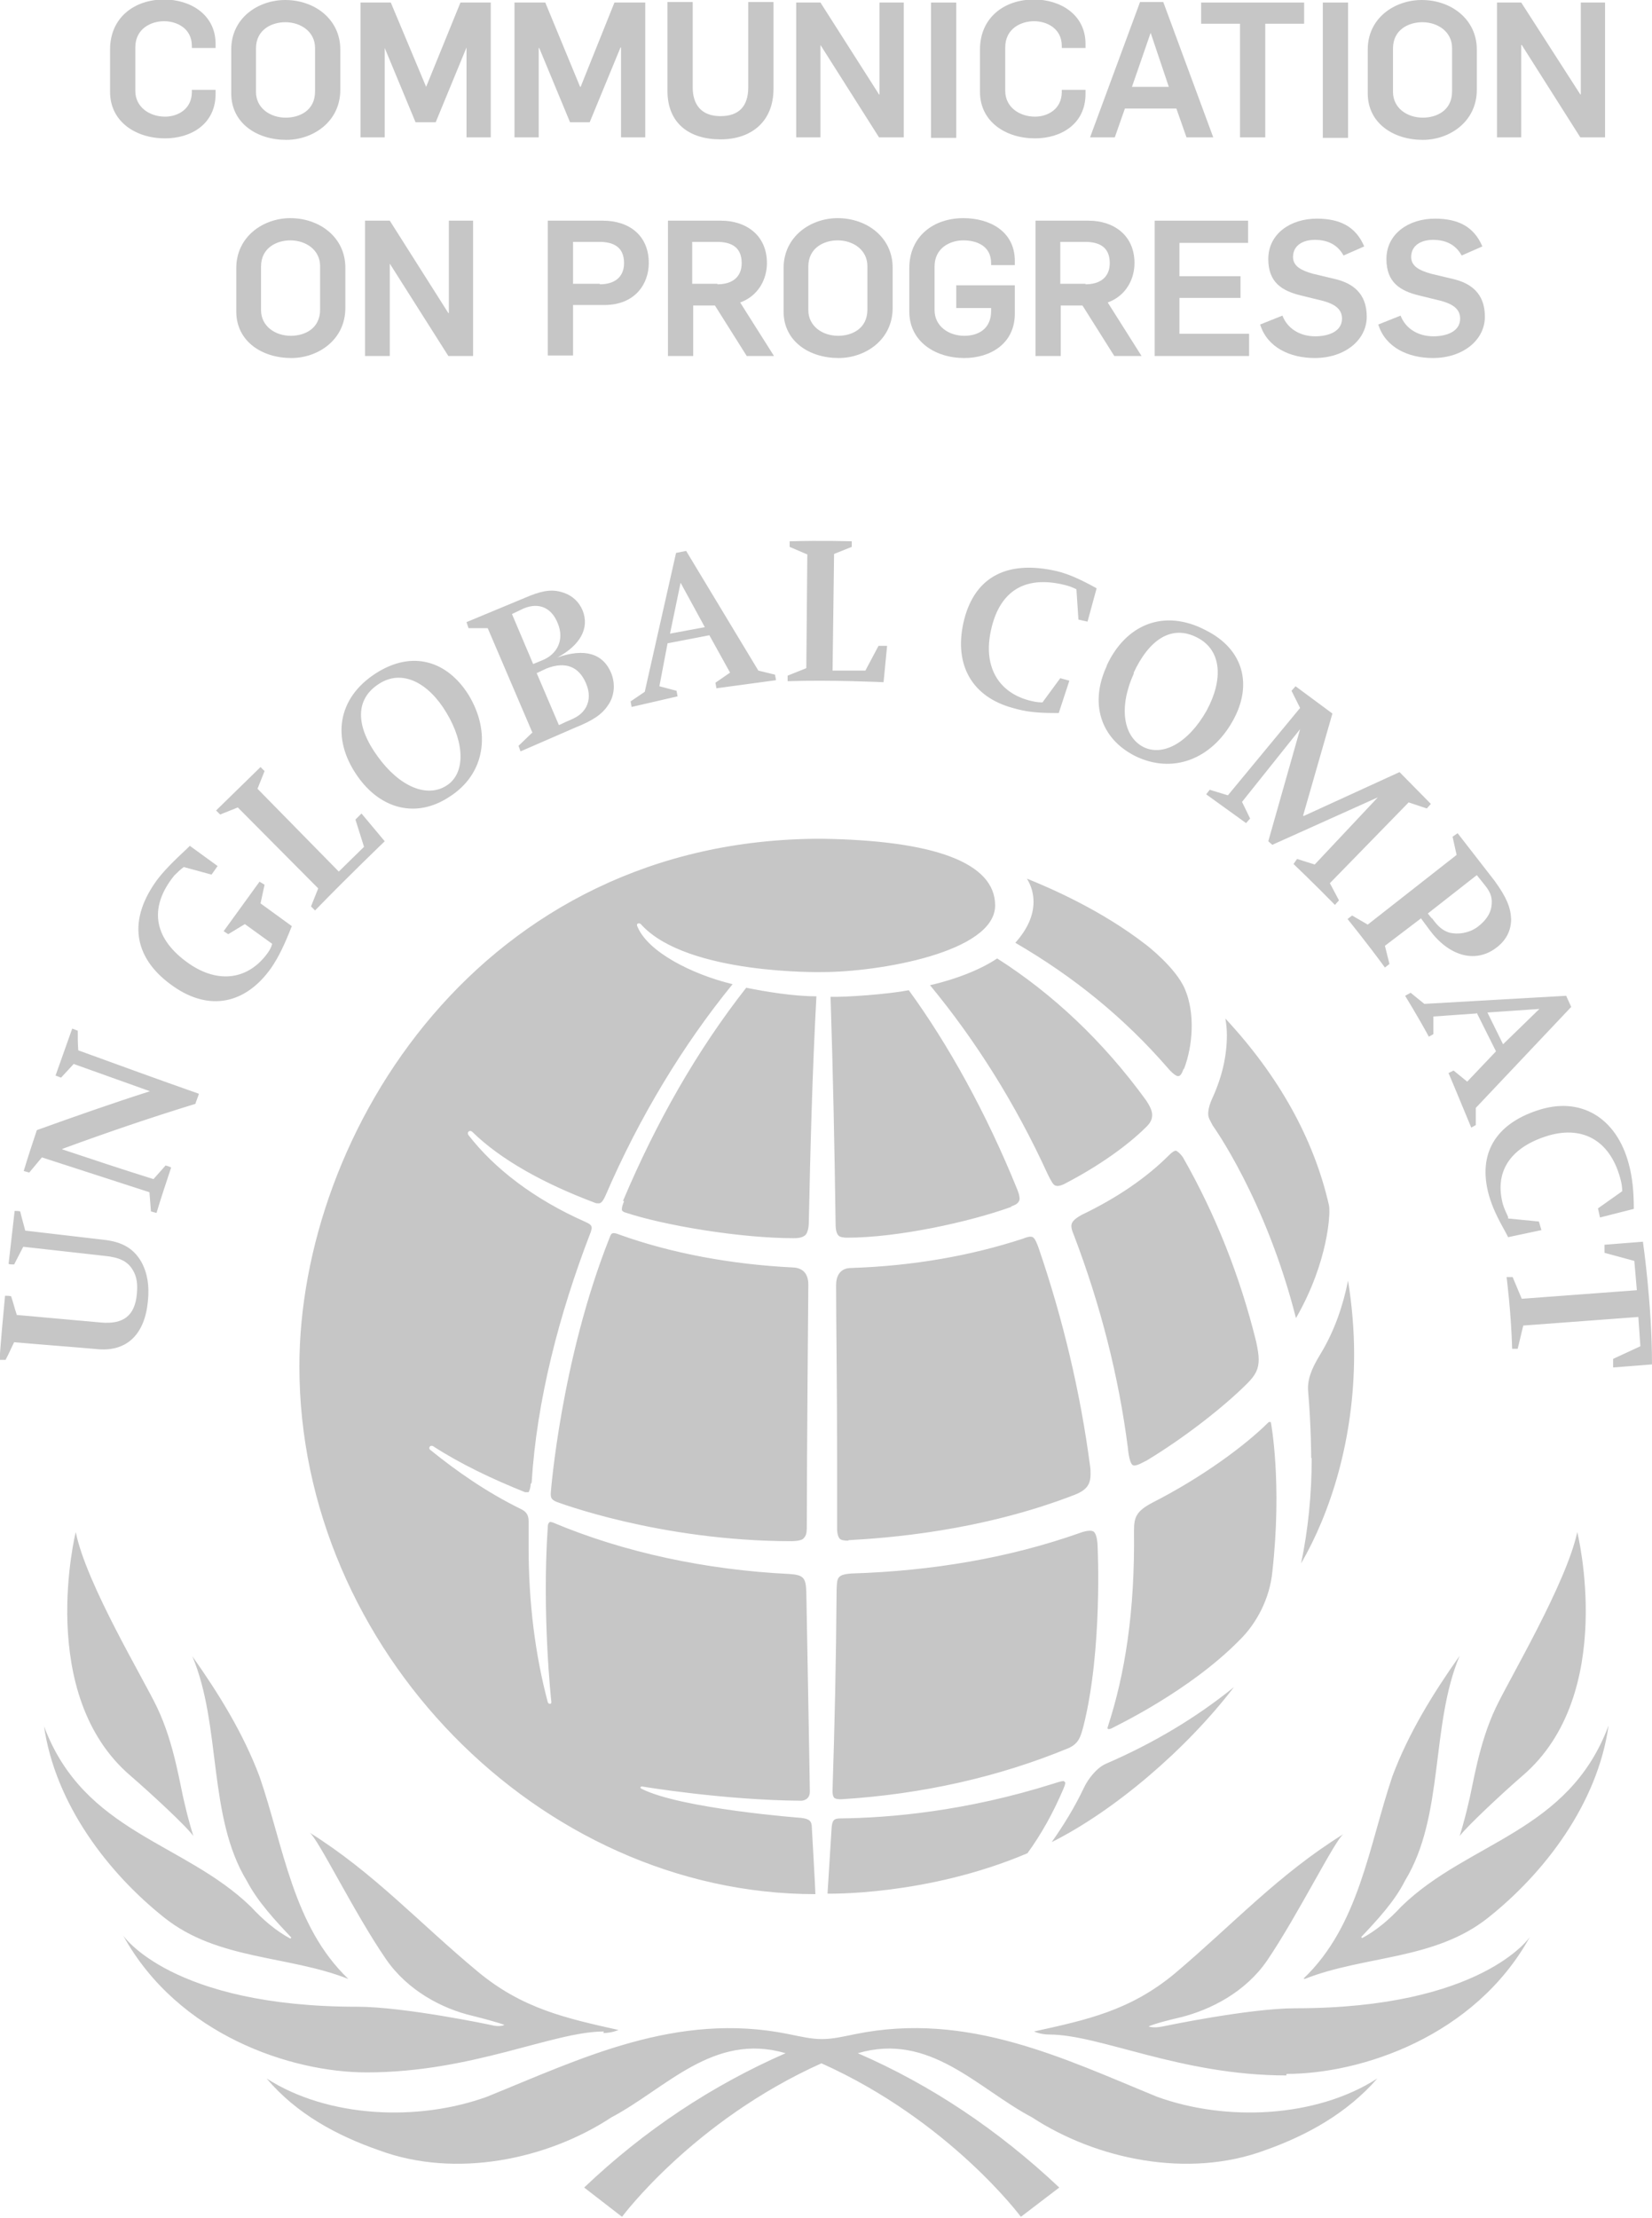 <svg xmlns="http://www.w3.org/2000/svg" id="Capa_2" data-name="Capa 2" viewBox="0 0 32.72 43.92"><defs><style>      .cls-1 {        fill: #c6c6c6;        stroke-width: 0px;      }    </style></defs><g id="Capa_1-2" data-name="Capa 1"><g><path class="cls-1" d="M22.43,29.01c-.07-.06-.09-.33-.09-.33-.18-1.41-.54-2.83-1.07-4.22-.03-.07-.05-.13-.05-.18,0-.07.04-.13.2-.22.71-.34,1.29-.74,1.73-1.18.07-.07.12-.1.15-.09h0s.07.04.13.13c.64,1.12,1.13,2.35,1.45,3.65.03.14.05.26.05.35,0,.19-.06.31-.23.48-.43.43-1.19,1.04-2,1.53-.02,0-.21.13-.27.08M21.74,30.64s0-.25-.08-.31c-.08-.05-.28.03-.28.03-1.39.49-2.91.75-4.51.8-.3.02-.29.09-.3.33-.01,1.41-.04,2.73-.08,3.94,0,0-.01.12.03.17.04.04.16.03.16.03,1.59-.1,3.1-.44,4.48-1.01.2-.09.24-.21.3-.44.38-1.51.28-3.54.28-3.54M21.13,23.42c.63-.33,1.2-.73,1.58-1.11.08-.08.11-.15.11-.23s-.04-.17-.12-.29c-.85-1.17-1.85-2.11-2.95-2.81-.31.21-.8.41-1.33.53.9,1.09,1.69,2.34,2.33,3.74.07.14.11.22.16.23.06.02.15-.02.22-.06M20.03,23.89c.08-.03.13-.05.16-.12.02-.07-.04-.21-.04-.21-.61-1.51-1.37-2.88-2.15-3.95-.42.08-1.26.14-1.55.13.05,1.52.08,3.03.1,4.49,0,.13.02.2.06.24.03.03.1.04.17.04,1,0,2.42-.31,3.25-.61M21.1,35.3s-.03-.03-.03-.03c-.03,0-.08.01-.2.05-1.74.55-3.25.68-4.22.69-.14,0-.17.04-.18.21l-.08,1.28s1.96.05,3.96-.8c.27-.37.51-.8.71-1.27.02-.05.04-.09.04-.14M25.17,28.16s-.04,0-.04,0c-.46.46-1.31,1.09-2.31,1.6-.32.17-.36.29-.36.56.02,1.6-.18,2.84-.52,3.88,0,0-.03.07.07.03.09-.05,1.55-.74,2.54-1.75.34-.33.6-.83.65-1.35.2-1.78-.03-2.97-.03-2.97M25.67,26.1c.66-1.15.66-2.09.66-2.09,0-.06,0-.11-.01-.15-.3-1.31-.99-2.55-2.05-3.69.02.11.03.22.03.33,0,.4-.09.81-.28,1.23-.07.15-.09.25-.09.33,0,.08.04.13.09.23,0,0,1.05,1.45,1.65,3.82M10.53,29.36c.1-1.62.54-3.33,1.17-4.96.01-.03.02-.07.02-.08,0-.05-.03-.08-.12-.12-1.02-.45-1.81-1.06-2.32-1.72,0,0-.03-.04,0-.07.03-.03.07,0,.07,0,.57.56,1.43,1.03,2.41,1.4.04.02.07.02.1.02.04,0,.08-.03.14-.17.66-1.53,1.53-2.97,2.51-4.17-.82-.2-1.67-.64-1.88-1.13,0,0-.03-.05,0-.07.05-.02.08.03.08.03.92.99,3.58.93,3.58.93,1.11,0,3.42-.39,3.42-1.32,0-.85-1.22-1.29-3.45-1.32-6.73,0-10.33,5.83-10.33,10.45,0,5.58,4.74,10.45,10.22,10.45,0-.09-.07-1.31-.07-1.31,0-.13-.04-.18-.21-.2,0,0-2.39-.18-3.17-.58-.03-.02-.01-.05.03-.04,0,0,1.61.27,3.14.28,0,0,.17,0,.17-.18,0-.17-.07-3.96-.07-3.96-.01-.28-.06-.33-.33-.35-1.66-.08-3.29-.43-4.69-1.02-.04-.01-.06-.02-.07,0-.03.02-.03.08-.03.08-.12,1.75.07,3.47.07,3.47,0,.03,0,.04-.03.04-.03,0-.04-.03-.04-.03-.25-.94-.38-1.97-.38-3.07,0-.08,0-.52,0-.52,0-.12-.05-.19-.16-.24-.67-.33-1.26-.74-1.79-1.17,0,0-.04-.03,0-.07.03-.02.06,0,.06,0,.54.35,1.17.65,1.82.91h.07s.04-.07.04-.16M23.45,21.17c.18-.47.22-1.11.02-1.58-.18-.43-.77-.88-.77-.88-.89-.69-1.89-1.12-2.36-1.31.09.15.13.3.13.46,0,.27-.12.54-.36.81,1.17.68,2.16,1.49,3.02,2.48,0,0,.14.17.21.16.06,0,.1-.14.1-.14M25.98,28.87c0,.72-.07,1.42-.21,2.09.58-1,1.05-2.45,1.05-4.14,0-.47-.04-.96-.12-1.46-.1.5-.27,1-.55,1.46-.19.31-.26.52-.24.74.06.7.06,1.32.06,1.32M21.47,35.4c-.18.38-.4.74-.64,1.08,1.24-.62,2.66-1.83,3.61-3.07-.74.6-1.59,1.11-2.54,1.52-.18.08-.35.3-.43.47M16.01,25.44c0-.22-.11-.33-.3-.34-1.22-.06-2.41-.28-3.44-.65-.05-.02-.09-.03-.11-.03-.04,0-.06.01-.09.1-.96,2.42-1.16,5.03-1.16,5.03-.01.12.02.15.11.19,0,0,2.04.78,4.66.78,0,0,.18,0,.23-.05.07-.07.07-.12.07-.33,0-1.29.03-4.7.03-4.7M12.36,23.79c-.06.14-.04.18-.04.18.02.03.06.04.06.04.78.26,2.29.51,3.34.51.12,0,.18-.02.23-.06.04-.04.07-.13.07-.27.03-1.46.07-2.97.15-4.46-.45,0-1-.09-1.39-.17-.98,1.25-1.78,2.66-2.44,4.22M16.81,30.5c.73-.04,2.6-.17,4.48-.9.25-.1.31-.22.31-.41,0-.05,0-.1-.01-.16-.19-1.44-.53-2.89-1.02-4.32-.07-.19-.1-.22-.16-.22-.03,0-.08.01-.15.04-1.04.34-2.18.54-3.4.58-.23,0-.3.17-.3.34,0,.75.02,1.92.02,3.51,0,.4,0,.94,0,1.33,0,0,0,.12.05.18.03.03.09.04.17.04M.87,34.18c.79,2.12,2.77,2.29,4.1,3.58.24.26.5.48.78.63l.02-.02c-.31-.33-.66-.7-.88-1.12-.78-1.28-.5-3.07-1.08-4.45.53.75,1.01,1.53,1.33,2.38.48,1.39.66,2.96,1.76,4.01-1.19-.47-2.58-.37-3.64-1.21-1.11-.88-2.17-2.25-2.39-3.81M11.95,40.26c.17,0,.3-.06.3-.06-1.03-.23-1.9-.42-2.78-1.15-1.17-.97-2.06-1.96-3.34-2.76.16.1.89,1.6,1.51,2.5.43.63,1.12.99,1.72,1.13.52.13.63.18.63.18,0,0-.09.05-.27,0,0,0-1.71-.36-2.64-.36-3.69,0-4.64-1.41-4.64-1.41,1.09,1.98,3.34,2.71,4.82,2.71,2.1,0,3.69-.81,4.7-.81M25.48,41.07c1.48,0,3.73-.74,4.82-2.71,0,0-.95,1.41-4.64,1.41-.92,0-2.63.36-2.63.36-.19.04-.28,0-.28,0,0,0,.11-.06.63-.18.6-.15,1.29-.5,1.72-1.13.61-.9,1.35-2.4,1.51-2.5-1.29.8-2.18,1.78-3.34,2.76-.89.74-1.75.92-2.79,1.15,0,0,.13.06.3.06,1.01,0,2.6.81,4.7.81M2.59,35.17c.36.31,1.11,1,1.24,1.19,0,0-.09-.28-.17-.63-.09-.34-.2-1.19-.55-1.92-.27-.57-1.4-2.44-1.61-3.47,0,0-.8,3.22,1.09,4.83M25.84,39.19c1.19-.47,2.57-.37,3.63-1.21,1.11-.88,2.17-2.25,2.39-3.81-.79,2.12-2.77,2.29-4.1,3.58-.24.26-.5.48-.78.63l-.02-.02c.31-.33.66-.7.87-1.12.78-1.28.5-3.07,1.08-4.45-.53.75-1.01,1.53-1.33,2.38-.47,1.39-.66,2.96-1.76,4.01M22.91,41.52c-1.83-.75-3.74-1.69-5.96-1.24-.25.05-.45.1-.67.1s-.42-.05-.67-.1c-2.22-.45-4.13.5-5.96,1.24-1.37.5-3.16.42-4.37-.36.59.7,1.39,1.13,2.22,1.42,1.53.57,3.35.18,4.61-.65,1.08-.57,2.02-1.69,3.45-1.27-1.46.64-2.79,1.52-3.99,2.66l.75.58s1.41-1.9,3.95-3.04c2.54,1.14,3.95,3.04,3.95,3.04l.76-.58c-1.21-1.14-2.54-2.03-3.99-2.66,1.43-.42,2.37.7,3.45,1.27,1.27.83,3.09,1.22,4.62.65.82-.29,1.62-.73,2.22-1.42-1.21.78-3,.86-4.37.36M30.15,35.17c1.89-1.61,1.09-4.83,1.09-4.83-.22,1.02-1.34,2.9-1.61,3.47-.35.73-.46,1.58-.55,1.92-.08.35-.17.63-.17.63.14-.19.88-.88,1.24-1.19M.33,26.04c.56.05,1.11.1,1.67.15.45.04.67-.14.71-.56.02-.2,0-.35-.08-.48-.1-.17-.26-.25-.56-.28-.54-.06-1.07-.12-1.61-.18-.06.12-.12.23-.18.35-.04,0-.08,0-.11-.01.04-.35.08-.7.12-1.05.04,0,.08,0,.11.01.03.13.07.26.1.38.51.06,1.02.12,1.54.18.39.04.61.18.76.44.12.22.16.47.13.77-.06.66-.41,1-.97.96-.56-.05-1.12-.09-1.68-.14-.06.12-.11.24-.17.35-.04,0-.08,0-.12,0,.03-.42.07-.85.11-1.27.04,0,.08,0,.12.01.04.12.07.24.11.36M1.23,22.76c.6.2,1.2.4,1.81.59.08-.09.16-.18.24-.27.04.01.07.02.11.04-.1.3-.2.6-.29.9-.04-.01-.07-.02-.11-.03-.01-.12-.02-.25-.03-.38-.71-.23-1.42-.46-2.13-.69-.08.1-.17.2-.25.3-.04-.01-.07-.02-.11-.03.08-.27.17-.54.26-.81.75-.27,1.49-.53,2.24-.77l-1.51-.54c-.08.09-.17.18-.25.27-.04-.01-.07-.03-.11-.04.11-.31.22-.62.33-.93.04.01.07.03.11.04,0,.13,0,.26.01.39.8.29,1.59.58,2.39.86-.02.07-.05.13-.07.2-.88.27-1.76.57-2.63.89M5.16,17.89l.62.45c-.15.38-.26.61-.41.83-.51.72-1.23.86-1.94.36-.72-.5-.95-1.23-.33-2.09.14-.19.34-.39.61-.64l.05-.05.55.4-.12.17-.55-.15c-.07.05-.13.11-.19.17-.54.67-.37,1.28.29,1.74.59.41,1.19.32,1.57-.22.07-.1.08-.17.08-.17l-.54-.39-.33.2-.09-.06.71-.98.1.06-.08.37ZM6.3,17.59l-1.59-1.6-.35.14-.08-.08.88-.86.08.08-.14.35,1.61,1.64.5-.49-.17-.54.12-.12.46.55s-.69.66-1.38,1.37l-.08-.08.14-.35ZM7.08,15.37c-.52-.74-.4-1.55.37-2.04.72-.46,1.41-.24,1.83.43.45.74.33,1.57-.38,2.02-.65.43-1.36.25-1.82-.41M7.48,14.98c.44.61.98.82,1.36.58.37-.23.38-.82,0-1.45-.36-.6-.88-.86-1.33-.57-.49.31-.46.85-.03,1.44M10.55,14.52l-.89-2.08h-.38s-.04-.12-.04-.12l1.25-.52c.3-.12.48-.13.68-.06.17.06.3.18.37.35.14.35-.05.69-.5.93.54-.19.91-.08,1.07.32.08.21.06.45-.07.63-.12.18-.3.3-.65.44l-1.08.47-.04-.11.27-.26ZM10.56,13.15l.17-.07c.31-.12.45-.41.32-.73-.12-.31-.37-.43-.68-.3l-.23.11.42.99ZM11.07,14.36l.15-.07c.22-.09.31-.15.39-.29.07-.14.07-.29,0-.46-.14-.34-.41-.45-.79-.3l-.19.09.44,1.03ZM13.22,12.75l-.16.84.34.09.02.11-.91.21-.02-.11.28-.19.62-2.75.2-.04,1.43,2.37.33.08.02.11-1.18.16-.02-.11.29-.2-.41-.74-.83.16ZM13.26,12.55l.7-.13-.48-.88-.21,1.01ZM15.97,13.23l.02-2.25-.35-.15v-.11c.64-.02,1.23,0,1.23,0v.11s-.35.14-.35.14l-.03,2.31h.65s.26-.49.26-.49h.17s-.07.72-.07.72c0,0-1.05-.05-1.9-.02v-.11s.35-.14.35-.14ZM20.64,13.92l.36-.49.18.05-.21.64h-.07c-.39,0-.6-.03-.84-.1-.81-.22-1.16-.85-.98-1.68.19-.86.8-1.27,1.85-1.03.25.06.5.18.79.34l-.18.66-.18-.04-.04-.6s-.09-.05-.21-.08c-.89-.23-1.33.2-1.48.88-.16.7.12,1.23.75,1.4.09.02.15.04.27.04M25.82,16.16l1.9-.87.62.63-.08.09-.36-.12-1.56,1.6.18.34-.08.09c-.41-.42-.82-.81-.82-.81l.07-.1.35.11,1.25-1.33-2.09.94-.08-.07.63-2.22-1.15,1.44.16.33-.08.09-.79-.57.07-.09.36.11,1.43-1.73-.17-.34.08-.09.73.54-.58,2.02ZM28.14,18.19l-.71.54.09.36-.09.07c-.35-.48-.74-.96-.74-.96l.09-.07.31.18,1.76-1.38-.08-.36.1-.07.73.94c.24.33.32.53.33.76,0,.23-.1.43-.31.58-.41.3-.93.15-1.31-.37l-.17-.23ZM28.36,18.18c.13.18.22.25.35.29.17.04.38.01.55-.11.16-.12.26-.26.28-.41.02-.15,0-.26-.13-.42l-.16-.2-.97.76.08.1ZM29.24,20.07l-.85.06v.35s-.09.05-.09.05c-.21-.39-.47-.81-.47-.81l.11-.06.27.22,2.81-.16.1.22-1.89,2v.34s-.09.05-.09.05c-.23-.56-.45-1.08-.45-1.08l.1-.05.27.22.57-.6-.38-.76ZM29.46,20.05l.31.63.72-.7-1.02.07ZM29.87,24.13l.61.06.05.17-.66.14-.03-.06c-.19-.34-.28-.53-.35-.77-.23-.83.14-1.41.96-1.68.86-.29,1.57.15,1.81,1.06.07.25.1.55.1.89l-.67.17-.04-.18.48-.34c0-.07-.01-.16-.04-.26-.21-.77-.78-1.06-1.49-.82-.69.23-1.01.7-.83,1.35.03.09.06.15.1.24h0ZM32.45,26.08l-2.28.17-.11.46h-.11c-.02-.73-.11-1.42-.11-1.42h.12s.18.43.18.43l2.28-.17-.05-.58-.59-.16v-.16s.76-.06.76-.06c0,0,.18,1.23.18,2.43l-.77.06v-.17s.54-.25.54-.25l-.04-.57ZM21.92,13.18c.38-.82,1.14-1.13,1.96-.7.76.38.93,1.09.54,1.79-.42.76-1.19,1.07-1.94.7-.69-.35-.9-1.05-.56-1.78M22.46,13.33c-.31.68-.21,1.25.18,1.46.39.2.9-.08,1.26-.72.33-.61.3-1.19-.18-1.44-.51-.27-.96.03-1.27.7"></path><path class="cls-1" d="M2.18,1.84v-.86c0-.63.48-.99,1.07-.99.51,0,1.02.29,1.02.88v.08h-.47v-.04c0-.35-.3-.49-.55-.49s-.57.14-.57.52v.86c0,.32.28.51.59.51.24,0,.53-.14.53-.49v-.04h.47v.08c0,.6-.49.88-1,.88-.58,0-1.09-.33-1.09-.92"></path><path class="cls-1" d="M4.58,1.84v-.86C4.58.35,5.12,0,5.65,0,6.23,0,6.74.38,6.74.98v.8c0,.63-.54.99-1.07.99-.58,0-1.09-.33-1.09-.92M6.24,1.81v-.86c0-.32-.28-.51-.59-.51-.26,0-.58.14-.58.52v.86c0,.32.28.51.59.51.26,0,.58-.13.58-.52"></path><polygon class="cls-1" points="7.14 .05 7.74 .05 8.44 1.72 8.44 1.72 9.12 .05 9.72 .05 9.72 2.72 9.24 2.72 9.24 .94 9.24 .94 8.63 2.42 8.23 2.42 7.62 .95 7.62 .95 7.62 2.72 7.14 2.72 7.14 .05"></polygon><polygon class="cls-1" points="10.19 .05 10.8 .05 11.49 1.72 11.5 1.72 12.17 .05 12.78 .05 12.78 2.72 12.3 2.72 12.3 .94 12.29 .94 11.68 2.42 11.29 2.42 10.68 .95 10.67 .95 10.67 2.72 10.19 2.72 10.19 .05"></polygon><path class="cls-1" d="M13.22,1.8V.04h.5v1.69c0,.33.16.57.55.57.36,0,.55-.19.55-.57V.04h.5v1.72c0,.64-.43,1-1.05,1s-1.05-.32-1.05-.96"></path><polygon class="cls-1" points="15.77 .05 16.25 .05 17.41 1.87 17.42 1.87 17.42 .05 17.9 .05 17.9 2.72 17.41 2.72 16.25 .89 16.25 .89 16.25 2.72 15.77 2.72 15.77 .05"></polygon><rect class="cls-1" x="18.44" y=".05" width=".5" height="2.68"></rect><path class="cls-1" d="M19.41,1.84v-.86c0-.63.48-.99,1.07-.99.51,0,1.02.29,1.02.88v.08h-.47v-.04c0-.35-.3-.49-.55-.49s-.57.14-.57.52v.86c0,.32.28.51.59.51.24,0,.53-.14.53-.49v-.04h.47v.08c0,.6-.49.88-1,.88-.58,0-1.09-.33-1.09-.92"></path><path class="cls-1" d="M22.58.04h.46l.99,2.68h-.53l-.2-.57h-1.02l-.2.57h-.49L22.58.04ZM23.15,1.72l-.36-1.07h0l-.37,1.07h.74Z"></path><polygon class="cls-1" points="24.56 .47 23.79 .47 23.79 .05 25.83 .05 25.83 .47 25.06 .47 25.06 2.72 24.56 2.72 24.56 .47"></polygon><rect class="cls-1" x="26.2" y=".05" width=".5" height="2.68"></rect><path class="cls-1" d="M27.09,1.84v-.86C27.09.35,27.63,0,28.16,0c.58,0,1.09.38,1.09.98v.8c0,.63-.54.99-1.07.99-.58,0-1.09-.33-1.09-.92M28.76,1.81v-.86c0-.32-.28-.51-.59-.51-.26,0-.58.14-.58.52v.86c0,.32.28.51.59.51.26,0,.58-.13.58-.52"></path><polygon class="cls-1" points="29.65 .05 30.13 .05 31.3 1.87 31.31 1.87 31.31 .05 31.79 .05 31.79 2.72 31.3 2.72 30.14 .89 30.13 .89 30.13 2.72 29.65 2.72 29.65 .05"></polygon><path class="cls-1" d="M4.68,6.17v-.86c0-.63.54-.99,1.07-.99.58,0,1.09.38,1.09.98v.8c0,.63-.54.99-1.07.99-.58,0-1.09-.33-1.09-.92M6.34,6.13v-.86c0-.32-.28-.51-.59-.51-.26,0-.58.14-.58.52v.86c0,.32.28.51.59.51.26,0,.58-.13.58-.52"></path><polygon class="cls-1" points="7.23 4.37 7.72 4.37 8.88 6.2 8.89 6.2 8.89 4.37 9.37 4.37 9.37 7.05 8.88 7.05 7.72 5.22 7.72 5.22 7.72 7.05 7.23 7.05 7.23 4.37"></polygon><path class="cls-1" d="M10.85,4.37h1.09c.52,0,.91.29.91.84,0,.41-.27.83-.88.83h-.62v1h-.5v-2.68ZM11.88,5.63c.29,0,.48-.14.48-.42,0-.32-.21-.42-.49-.42h-.52v.83h.53Z"></path><path class="cls-1" d="M13.22,4.37h1.06c.5,0,.91.29.91.84,0,.32-.17.65-.53.78l.67,1.06h-.54l-.63-1h-.43v1h-.5v-2.68ZM14.21,5.63c.29,0,.48-.14.48-.42,0-.32-.21-.42-.49-.42h-.49v.83h.5Z"></path><path class="cls-1" d="M15.52,6.17v-.86c0-.63.54-.99,1.07-.99.58,0,1.09.38,1.09.98v.8c0,.63-.54.99-1.07.99-.58,0-1.09-.33-1.09-.92M17.18,6.13v-.86c0-.32-.28-.51-.59-.51-.26,0-.58.14-.58.52v.86c0,.32.28.51.59.51.26,0,.58-.13.58-.52"></path><path class="cls-1" d="M18.01,6.17v-.86c0-.63.48-.99,1.07-.99.51,0,1.02.25,1.02.85v.08h-.47v-.04c0-.35-.3-.45-.55-.45s-.57.14-.57.52v.86c0,.32.28.51.59.51.28,0,.53-.14.53-.49v-.06h-.69v-.45h1.16v.56c0,.6-.49.88-1,.88-.58,0-1.09-.33-1.09-.92"></path><path class="cls-1" d="M20.5,4.37h1.06c.5,0,.91.29.91.84,0,.32-.17.65-.53.78l.67,1.06h-.54l-.63-1h-.43v1h-.5v-2.68ZM21.5,5.63c.29,0,.48-.14.48-.42,0-.32-.21-.42-.49-.42h-.49v.83h.5Z"></path><polygon class="cls-1" points="22.87 4.37 24.72 4.37 24.72 4.81 23.36 4.81 23.36 5.47 24.57 5.47 24.57 5.9 23.36 5.9 23.36 6.61 24.74 6.61 24.74 7.05 22.87 7.05 22.87 4.37"></polygon><path class="cls-1" d="M24.95,6.43l.45-.18c.1.26.35.41.65.41.27,0,.53-.1.53-.35,0-.2-.16-.29-.37-.35l-.45-.11c-.36-.09-.64-.25-.64-.72,0-.5.44-.8.96-.8.45,0,.77.15.94.55l-.41.18c-.12-.22-.32-.31-.57-.31-.22,0-.43.1-.43.34,0,.19.18.27.39.33l.46.11c.32.08.61.27.61.74s-.44.82-1.03.82c-.49,0-.94-.21-1.08-.66"></path><path class="cls-1" d="M27.29,6.43l.45-.18c.1.26.35.41.65.41.27,0,.53-.1.53-.35,0-.2-.16-.29-.37-.35l-.45-.11c-.36-.09-.64-.25-.64-.72,0-.5.44-.8.96-.8.45,0,.77.15.94.55l-.41.18c-.12-.22-.32-.31-.57-.31-.22,0-.43.1-.43.34,0,.19.18.27.39.33l.46.11c.32.08.61.27.61.74s-.44.82-1.03.82c-.49,0-.94-.21-1.08-.66"></path></g></g></svg>
